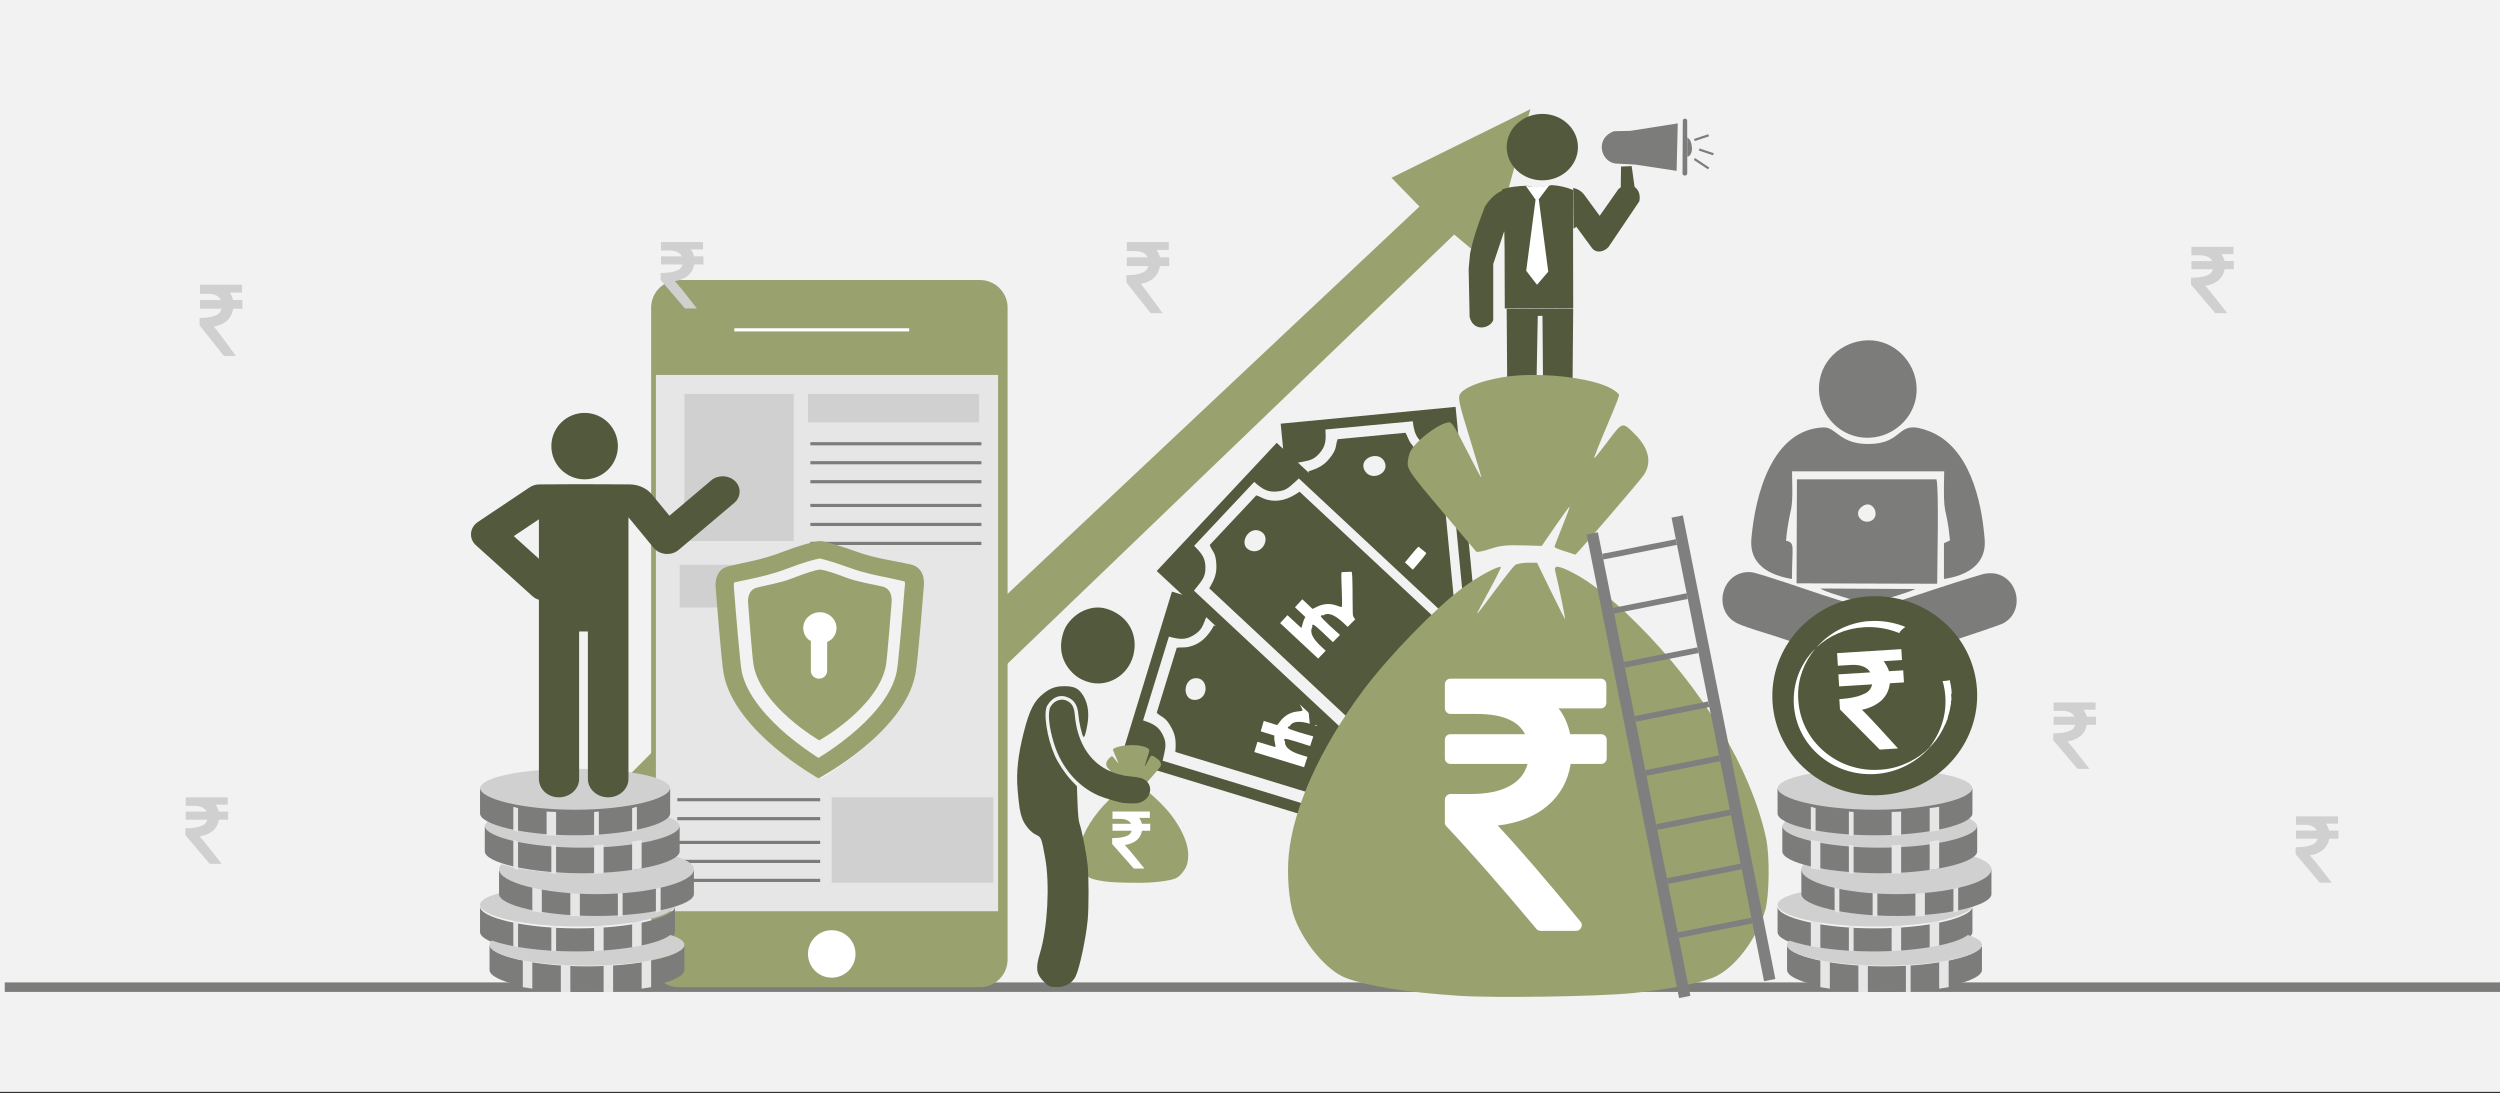 <svg width="526" height="230" xmlns="http://www.w3.org/2000/svg" xmlns:xlink="http://www.w3.org/1999/xlink" overflow="hidden"><rect width="100%" height="100%" fill="#333333" stroke="none"/><defs><clipPath id="clip0"><rect x="0" y="0" width="526" height="230"/></clipPath><clipPath id="clip1"><rect x="214" y="127" width="28" height="81"/></clipPath><clipPath id="clip2"><rect x="214" y="127" width="28" height="81"/></clipPath><clipPath id="clip3"><rect x="214" y="127" width="28" height="81"/></clipPath></defs><g clip-path="url(#clip0)"><rect x="0" y="0" width="526" height="229.667" fill="#FFFFFF"/><rect x="0" y="0" width="526" height="229.667" fill="#F2F2F2"/><path d="M1 207.699 527 207.699" stroke="#7C7C7B" stroke-width="2" stroke-miterlimit="8" fill="none" fill-rule="evenodd"/><path d="M119 176.513 151.437 143.986 173.359 161.274 298.652 43.463 292.771 37.404 322 22.967 313.089 55.316 305.96 49.345 175.17 175.008 152.507 157.175 131.298 178.741Z" fill="#99A26F" fill-rule="evenodd"/><path d="M296.094 177.241 238.399 159.659 248.358 127.075 306.052 144.657Z" fill="#F2F2F2" fill-rule="evenodd"/><path d="M307.7 143.109 246.577 124.475 235.766 159.775 296.881 178.411 307.7 143.109ZM297.527 168.944 302.962 151.317C300.768 150.584 299.575 149.927 298.82 148.271 297.877 146.201 298.287 145.526 298.84 142.831L254.063 129.166C253.012 131.693 253.011 132.532 251.032 133.705 249.429 134.654 248.176 134.557 245.939 133.94L240.504 151.567C242.805 152.337 243.779 152.899 244.645 154.617 245.619 156.552 245.147 157.513 244.621 160.06L289.4 173.718C290.433 171.213 290.508 170.324 292.432 169.183 294.049 168.226 295.303 168.335 297.527 168.944Z" fill="#52593C" fill-rule="evenodd"/><path d="M296.061 166.023 300.267 152.346C299.269 151.399 298.201 151.369 297.061 149.026 296.329 147.511 296.163 146.281 296.355 144.106L255.417 131.599C254.054 134.079 252.465 135.586 250.015 136.119 249.185 136.298 248.198 136.159 247.583 136.291L243.374 149.967C244.401 150.987 245.221 150.683 246.566 153.294 247.333 154.78 247.478 156.007 247.29 158.204L288.214 170.707C289.7 168.163 291.114 166.736 293.632 166.199 294.474 166.015 295.409 166.155 296.061 166.023ZM291.916 159.61C294.699 159.687 295.089 155.25 292.323 155.042 289.616 154.835 289.011 159.529 291.916 159.61ZM251.516 147.263C254.402 147.076 254.331 142.527 251.53 142.687 248.815 142.845 248.7 147.446 251.516 147.263Z" fill="#52593C" fill-rule="evenodd"/><path d="M270.361 155.95C270.203 155.664 270.129 156.193 270.238 155.461 271.026 155.379 274.566 156.672 275.655 156.961L276.317 154.933C275.408 154.683 271.381 153.603 270.918 153.149 271.279 152.521 271.019 152.945 271.328 152.825 272.292 150.937 275.94 152.402 277.034 152.711L277.762 150.569C276.853 150.256 276.879 149.883 276.187 148.593 275.478 147.274 273.241 142.486 272.677 141.922L270.799 142.936C271.194 144.088 273.771 148.432 274.082 149.495 273.324 149.867 271.744 149.33 269.795 151.239 269.423 151.602 269.053 152.211 268.717 152.557L265.898 151.682 265.254 153.874 268.128 154.762C268.004 155.883 268.388 156.559 268.364 157.202L264.566 156.065 263.911 158.234 274.378 161.427 275.084 159.242C273.868 158.856 270.172 158.087 270.361 155.95Z" fill="#FFFFFF" fill-rule="evenodd"/><path d="M276.392 151.481 270.572 91.528 304.53 88.24 310.351 148.193Z" fill="#F2F2F2" fill-rule="evenodd"/><path d="M312.413 149.121 306.254 85.602 269.456 89.143 275.611 152.655 312.413 149.121ZM284.617 149.627 303.006 147.893C302.844 145.588 302.995 144.236 304.238 142.905 305.792 141.242 306.573 141.363 309.278 140.841L304.779 94.303C302.039 94.302 301.262 94.623 299.42 93.246 297.928 92.13 297.538 90.937 297.252 88.637L278.864 90.371C279.033 92.789 278.886 93.903 277.628 95.359 276.21 96.998 275.14 96.931 272.583 97.42L277.089 143.957C279.802 143.951 280.653 143.68 282.445 145.019 283.95 146.143 284.329 147.341 284.617 149.627Z" fill="#52593C" fill-rule="evenodd"/><path d="M286.759 147.156 301.022 145.8C301.516 144.517 301.135 143.52 302.866 141.572 303.988 140.317 305.062 139.692 307.147 139.037L303.047 96.485C300.231 96.177 298.228 95.287 296.797 93.231 296.313 92.535 296.064 91.571 295.707 91.053L281.443 92.406C280.893 93.744 281.487 94.384 279.587 96.625 278.506 97.901 277.426 98.505 275.322 99.172L279.421 141.711C282.343 142.108 284.204 142.865 285.665 144.982 286.157 145.689 286.386 146.605 286.759 147.156ZM291.104 140.877C292.099 143.475 296.352 142.135 295.487 139.504 294.642 136.927 290.068 138.167 291.104 140.877ZM287.062 98.882C288.339 101.473 292.521 99.667 291.3 97.144 290.115 94.699 285.814 96.355 287.062 98.882Z" fill="#52593C" fill-rule="evenodd"/><path d="M286.239 119.592C286.443 119.337 285.925 119.472 286.645 119.292 287.022 119.987 287.18 123.747 287.331 124.863L289.46 124.697C289.343 123.763 288.801 119.635 289.044 119.033 289.763 119.126 289.271 119.048 289.5 119.287 291.616 119.454 291.657 123.38 291.79 124.508L294.051 124.359C293.992 123.401 294.347 123.282 295.276 122.151 296.224 120.992 299.798 117.095 300.104 116.358L298.446 115.014C297.532 115.82 294.5 119.859 293.636 120.554 293.001 119.997 292.893 118.333 290.38 117.267 289.903 117.063 289.197 116.954 288.749 116.777L288.479 113.841 286.204 114.087 286.483 117.077C285.399 117.392 284.92 118.005 284.316 118.229L283.914 114.29 281.657 114.516 282.709 125.395 285.001 125.21C284.893 123.939 284.19 120.236 286.239 119.592Z" fill="#FFFFFF" fill-rule="evenodd"/><path d="M289.886 162.295 245.793 121.191 269.075 96.288 313.168 137.393Z" fill="#F2F2F2" fill-rule="evenodd"/><path d="M315.329 136.725 268.62 93.171 243.377 120.14 290.078 163.692 315.329 136.725ZM294.824 155.471 307.462 142.02C305.814 140.399 305.03 139.286 305.081 137.467 305.145 135.193 305.81 134.767 307.492 132.588L273.28 100.669C271.224 102.479 270.855 103.232 268.561 103.417 266.703 103.567 265.62 102.93 263.882 101.394L251.244 114.844C252.973 116.545 253.601 117.478 253.623 119.401 253.646 121.566 252.799 122.223 251.206 124.28L285.423 156.193C287.453 154.396 287.911 153.631 290.142 153.45 292.016 153.3 293.094 153.947 294.824 155.471Z" fill="#52593C" fill-rule="evenodd"/><path d="M294.793 152.203 304.588 141.762C304.108 140.474 303.162 139.978 303.169 137.374 303.178 135.691 303.57 134.513 304.699 132.644L273.427 103.449C271.111 105.079 269.021 105.735 266.585 105.14 265.761 104.937 264.935 104.379 264.325 104.227L254.526 114.666C255 116.033 255.87 116.12 255.93 119.055 255.965 120.726 255.556 121.893 254.421 123.783L285.683 152.969C288.137 151.335 290.034 150.674 292.533 151.296 293.37 151.5 294.148 152.036 294.793 152.203ZM293.89 144.624C296.357 145.914 298.659 142.1 296.266 140.699 293.925 139.325 291.317 143.277 293.89 144.624ZM263.03 115.808C265.705 116.907 267.643 112.79 265.056 111.705 262.548 110.655 260.42 114.738 263.03 115.808Z" fill="#52593C" fill-rule="evenodd"/><path d="M276.137 131.88C276.121 131.554 275.822 131.997 276.242 131.387 276.986 131.659 279.597 134.373 280.448 135.11L281.935 133.579C281.228 132.956 278.086 130.219 277.87 129.608 278.47 129.202 278.05 129.469 278.38 129.497 280.077 128.224 282.71 131.14 283.557 131.898L285.153 130.293C284.474 129.613 284.661 129.289 284.608 127.827 284.551 126.331 284.648 121.049 284.39 120.294L282.256 120.381C282.105 121.59 282.508 126.622 282.32 127.714 281.476 127.716 280.292 126.54 277.701 127.4 277.208 127.563 276.607 127.948 276.153 128.111L274.005 126.088 272.463 127.775 274.654 129.833C274.049 130.785 274.097 131.561 273.792 132.129L270.881 129.441 269.338 131.102 277.336 138.563 278.932 136.91C278.009 136.029 275.027 133.716 276.137 131.88Z" fill="#FFFFFF" fill-rule="evenodd"/><path d="M137 64.737C137 61.521 139.61 58.915 142.83 58.915L206.17 58.915C209.39 58.915 212 61.521 212 64.737L212 201.877C212 205.092 209.39 207.699 206.17 207.699L142.83 207.699C139.61 207.699 137 205.092 137 201.877Z" fill="#99A26F" fill-rule="evenodd"/><path d="M138 78.886 210 78.886 210 191.722 138 191.722Z" fill="#E7E6E6" fill-rule="evenodd"/><path d="M144 82.88 167 82.88 167 113.835 144 113.835Z" fill="#D0D0D0" fill-rule="evenodd"/><path d="M170 82.88 206 82.88 206 88.871 170 88.871Z" fill="#D0D0D0" fill-rule="evenodd"/><path d="M143 118.828 177 118.828 177 127.815 143 127.815Z" fill="#D0D0D0" fill-rule="evenodd"/><path d="M175 167.757 209 167.757 209 185.731 175 185.731Z" fill="#D0D0D0" fill-rule="evenodd"/><path d="M180 200.709C180 203.467 177.761 205.702 175 205.702 172.239 205.702 170 203.467 170 200.709 170 197.952 172.239 195.716 175 195.716 177.761 195.716 180 197.952 180 200.709Z" fill="#FFFFFF" fill-rule="evenodd"/><path d="M170.5 93.365 206.487 93.365" stroke="#7C7C7B" stroke-width="0.667" stroke-miterlimit="8" fill="none" fill-rule="evenodd"/><path d="M170.5 97.359 206.487 97.359" stroke="#7C7C7B" stroke-width="0.667" stroke-miterlimit="8" fill="none" fill-rule="evenodd"/><path d="M170.5 101.353 206.487 101.353" stroke="#7C7C7B" stroke-width="0.667" stroke-miterlimit="8" fill="none" fill-rule="evenodd"/><path d="M170.5 106.346 206.487 106.346" stroke="#7C7C7B" stroke-width="0.667" stroke-miterlimit="8" fill="none" fill-rule="evenodd"/><path d="M170.5 110.34 206.487 110.34" stroke="#7C7C7B" stroke-width="0.667" stroke-miterlimit="8" fill="none" fill-rule="evenodd"/><path d="M170.5 114.334 206.487 114.334" stroke="#7C7C7B" stroke-width="0.667" stroke-miterlimit="8" fill="none" fill-rule="evenodd"/><path d="M142.5 168.256 172.567 168.256" stroke="#7C7C7B" stroke-width="0.667" stroke-miterlimit="8" fill="none" fill-rule="evenodd"/><path d="M142.5 172.25 172.567 172.251" stroke="#7C7C7B" stroke-width="0.667" stroke-miterlimit="8" fill="none" fill-rule="evenodd"/><path d="M142.5 177.243 172.567 177.243" stroke="#7C7C7B" stroke-width="0.667" stroke-miterlimit="8" fill="none" fill-rule="evenodd"/><path d="M142.5 181.237 172.567 181.238" stroke="#7C7C7B" stroke-width="0.667" stroke-miterlimit="8" fill="none" fill-rule="evenodd"/><path d="M142.5 185.232 172.567 185.232" stroke="#7C7C7B" stroke-width="0.667" stroke-miterlimit="8" fill="none" fill-rule="evenodd"/><path d="M123.5 203.321C112.178 203.321 103 201.046 103 198.712L103 204.086C103.006 206.418 112.182 208.698 123.5 208.698 134.818 208.698 143.994 206.418 144 204.086L144 198.712C144 201.046 134.822 203.321 123.5 203.321" fill="#7C7C7B" fill-rule="evenodd"/><path d="M121.5 195.332C110.178 195.332 101 193.057 101 190.724L101 196.097C101.006 198.429 110.182 200.709 121.5 200.709 132.818 200.709 141.994 198.429 142 196.097L142 190.724C142 193.057 132.822 195.332 121.5 195.332" fill="#7C7C7B" fill-rule="evenodd"/><path d="M108 193.719 108 199.708C108.32 199.822 108.654 199.93 109 200.032L109 194.043C108.654 193.941 108.32 193.833 108 193.719" fill="#E7E6E6" fill-rule="evenodd"/><path d="M133 194.043 133 200.032C133.693 199.93 134.36 199.822 135 199.708L135 193.719C134.36 193.833 133.693 193.941 133 194.043" fill="#E7E6E6" fill-rule="evenodd"/><path d="M116 194.718 116 200.708C116.329 200.748 116.661 200.783 117 200.811L117 194.82C116.661 194.791 116.329 194.757 116 194.718" fill="#E7E6E6" fill-rule="evenodd"/><path d="M125 194.82 125 200.811C125.677 200.783 126.343 200.748 127 200.708L127 194.718C126.343 194.757 125.677 194.791 125 194.82" fill="#E7E6E6" fill-rule="evenodd"/><path d="M110 201.708 110 207.696C110.64 207.81 111.307 207.918 112 208.02L112 202.031C111.307 201.929 110.64 201.821 110 201.708" fill="#E7E6E6" fill-rule="evenodd"/><path d="M135 202.031 135 208.021C135.693 207.918 136.36 207.81 137 207.696L137 201.708C136.36 201.821 135.693 201.929 135 202.031" fill="#E7E6E6" fill-rule="evenodd"/><path d="M118 202.706 118 208.697C118.657 208.736 119.323 208.771 120 208.799L120 202.808C119.323 202.78 118.657 202.746 118 202.706" fill="#E7E6E6" fill-rule="evenodd"/><path d="M127 202.808 127 208.799C127.677 208.771 128.343 208.736 129 208.697L129 202.706C128.343 202.746 127.677 202.78 127 202.808" fill="#E7E6E6" fill-rule="evenodd"/><path d="M141.013 196.715C138.774 198.586 130.725 200.181 121.135 200.181 113.636 200.181 107.082 199.205 103.508 197.885 103.179 198.169 103 198.468 103 198.78 103 201.056 112.178 203.177 123.5 203.177 134.822 203.177 144 201.056 144 198.78 144 197.996 142.908 197.295 141.013 196.715" fill="#D0D0D0" fill-rule="evenodd"/><path d="M126.231 191.831C115.813 191.831 107.216 189.878 105.909 187.728 102.85 188.411 101 189.32 101 190.379 101 192.737 110.178 194.938 121.5 194.938 132.822 194.938 142 192.737 142 190.379 142 190.275 141.977 190.173 141.941 190.072 138.181 191.114 132.54 191.831 126.231 191.831" fill="#D0D0D0" fill-rule="evenodd"/><path d="M125.5 187.344C114.178 187.344 105 185.069 105 182.735L105 188.109C105.006 190.441 114.182 192.721 125.5 192.721 136.818 192.721 145.994 190.441 146 188.109L146 182.735C146 185.069 136.822 187.344 125.5 187.344" fill="#7C7C7B" fill-rule="evenodd"/><path d="M112 185.731 112 191.72C112.64 191.833 113.307 191.941 114 192.043L114 186.054C113.307 185.953 112.64 185.845 112 185.731" fill="#E7E6E6" fill-rule="evenodd"/><path d="M138 186.054 138 192.044C138.347 191.941 138.68 191.833 139 191.72L139 185.731C138.68 185.845 138.347 185.953 138 186.054" fill="#E7E6E6" fill-rule="evenodd"/><path d="M120 186.729 120 192.72C120.657 192.759 121.323 192.794 122 192.823L122 186.831C121.323 186.803 120.657 186.769 120 186.729" fill="#E7E6E6" fill-rule="evenodd"/><path d="M130 186.831 130 192.823C130.339 192.794 130.672 192.759 131 192.72L131 186.729C130.672 186.769 130.339 186.803 130 186.831" fill="#E7E6E6" fill-rule="evenodd"/><path d="M140.475 179.74C138.022 181.888 130.132 183.69 120.769 183.69 114.723 183.69 109.29 182.938 105.538 181.826 105.19 182.172 105 182.536 105 182.918 105 185.615 114.178 188.128 125.5 188.128 136.822 188.128 146 185.615 146 182.918 146 181.629 143.9 180.533 140.475 179.74" fill="#D0D0D0" fill-rule="evenodd"/><path d="M143 173.945C143 176.426 133.822 178.741 122.5 178.741 111.178 178.741 102 176.426 102 173.945 102 171.463 111.178 169.754 122.5 169.754 133.822 169.754 143 171.463 143 173.945" fill="#D0D0D0" fill-rule="evenodd"/><path d="M122.5 178.357C111.178 178.357 102 176.082 102 173.748L102 179.122C102.006 181.454 111.182 183.734 122.5 183.734 133.818 183.734 142.994 181.454 143 179.122L143 173.748C143 176.082 133.822 178.357 122.5 178.357" fill="#7C7C7B" fill-rule="evenodd"/><path d="M108 176.744 108 182.733C108.32 182.846 108.654 182.954 109 183.056L109 177.067C108.654 176.966 108.32 176.858 108 176.744" fill="#E7E6E6" fill-rule="evenodd"/><path d="M133 177.067 133 183.057C133.693 182.954 134.36 182.846 135 182.733L135 176.744C134.36 176.858 133.693 176.966 133 177.067" fill="#E7E6E6" fill-rule="evenodd"/><path d="M116 177.742 116 183.733C116.329 183.772 116.661 183.807 117 183.836L117 177.844C116.661 177.816 116.329 177.782 116 177.742" fill="#E7E6E6" fill-rule="evenodd"/><path d="M125 177.844 125 183.836C125.677 183.807 126.343 183.772 127 183.733L127 177.742C126.343 177.782 125.677 177.816 125 177.844" fill="#E7E6E6" fill-rule="evenodd"/><path d="M141 165.957C141 168.438 132.046 170.753 121 170.753 109.955 170.753 101 168.438 101 165.957 101 163.475 109.955 161.766 121 161.766 132.046 161.766 141 163.475 141 165.957" fill="#D0D0D0" fill-rule="evenodd"/><path d="M121 170.368C109.955 170.368 101 168.093 101 165.76L101 171.134C101.006 173.466 109.958 175.745 121 175.745 132.042 175.745 140.994 173.466 141 171.134L141 165.76C141 168.093 132.046 170.368 121 170.368" fill="#7C7C7B" fill-rule="evenodd"/><path d="M108 169.754 108 174.745C108.32 174.839 108.654 174.929 109 175.014L109 170.024C108.654 169.939 108.32 169.849 108 169.754" fill="#E7E6E6" fill-rule="evenodd"/><path d="M133 170.024 133 175.015C133.347 174.929 133.68 174.839 134 174.745L134 169.754C133.68 169.849 133.347 169.939 133 170.024" fill="#E7E6E6" fill-rule="evenodd"/><path d="M115 170.753 115 175.745C115.657 175.777 116.323 175.807 117 175.83L117 170.837C116.323 170.814 115.657 170.785 115 170.753" fill="#E7E6E6" fill-rule="evenodd"/><path d="M125 170.837 125 175.83C125.339 175.807 125.672 175.777 126 175.745L126 170.753C125.672 170.785 125.339 170.814 125 170.837" fill="#E7E6E6" fill-rule="evenodd"/><path d="M378 122.731 407.58 122.822C407.58 119.405 408 102.797 407.427 100.854L378.073 100.854 378 122.731ZM391.858 106.514C389.594 108.092 391.951 110.648 393.869 109.474 395.634 108.392 394.036 104.994 391.858 106.514Z" fill="#7C7C7B" fill-rule="evenodd"/><path d="M377.028 121.823C377.048 114.759 377.732 114.228 375.772 113.758 375.989 111.264 376.371 109.348 376.857 107.043 377.265 105.093 377.048 101.37 377.048 99.172L409.064 99.172C408.775 109.846 409.478 105.483 410.28 113.697L409.011 114.289 409.005 121.817C413.7 121.138 418 118.826 417.579 113.509 416.908 105.08 414.318 94.036 405.941 90.743 398.642 87.873 401.094 93.465 392.934 93.411 386.931 93.371 386.339 89.829 383.669 89.93 372.846 90.34 369.302 104.078 368.487 113.348 368 118.812 372.281 121.01 377.028 121.823Z" fill="#7C7C7B" fill-rule="evenodd"/><path d="M416.815 120.904C409.82 122.973 402.952 125.374 395.985 127.63 393.186 128.532 388.618 129.268 388.293 133.818 388 137.858 391.743 140.796 395.832 139.629 398.259 138.939 420.338 131.802 421.542 131.119 427 128.041 423.835 118.828 416.815 120.904Z" fill="#7C7C7B" fill-rule="evenodd"/><path d="M391.842 71.685C386.467 72.401 382 77.01 382.796 83.201 383.467 88.381 388.336 92.865 394.388 92.005 399.539 91.27 404 86.503 403.164 80.483 402.461 75.408 397.737 70.897 391.842 71.685Z" fill="#7C7C7B" fill-rule="evenodd"/><path d="M388.696 138.799C388.046 137.467 386.222 136.002 387.075 132.464 387.784 129.508 389.202 129.25 391 127.778 390.055 127.182 385.06 125.698 383.59 125.214 381.273 124.452 369.905 120.516 368.493 120.39 362.12 119.826 360 128.779 365.789 131.271 367.968 132.205 371.119 133.073 373.436 133.829 375.95 134.644 378.398 135.479 380.938 136.307 383.347 137.096 386.3 138.255 388.696 138.799Z" fill="#7C7C7B" fill-rule="evenodd"/><path d="M403 123.929 383 123.821C384.125 124.539 386.249 125.061 387.603 125.542 391.199 126.816 394.67 126.742 398.247 125.589 399.659 125.129 401.712 124.539 403 123.929Z" fill="#7C7C7B" fill-rule="evenodd"/><path d="M56.841 12.34C56.764 11.4 56.238 10.534 55.406 9.972L44.54 2.694C43.942 2.289 43.215 2.072 42.474 2.063 33.765 1.972 23.554 2.063 23.554 2.063 21.703 2.063 19.934 2.834 18.824 4.179L15.137 8.653 6.356 1.219C4.921 0 2.673 0.074 1.334 1.384 0 2.69 0.081 4.736 1.516 5.954L13.186 15.835C14.73 17.141 17.179 16.949 18.451 15.408L23.75 8.98 23.75 64.023C23.75 66.165 25.663 67.902 28.016 67.902 30.369 67.902 32.278 66.165 32.278 64.023L32.278 33.006 34.119 33.006 34.119 64.023C34.119 66.165 36.027 67.902 38.385 67.902 40.738 67.902 42.57 66.165 42.57 64.023L42.57 26.342C43.067 26.19 43.541 25.938 43.938 25.576L55.798 14.873C56.535 14.207 56.917 13.284 56.841 12.34ZM42.57 17.707 42.57 9.406 47.85 12.941 42.57 17.707Z" fill="#52593C" fill-rule="evenodd" transform="matrix(-1.001 0 0 1 156 99.855)"/><path d="M0 6.99C-1.77981e-15 3.129 3.129 0 6.99 0 10.85-1.77981e-15 13.98 3.129 13.98 6.99 13.98 10.85 10.85 13.98 6.99 13.98 3.129 13.98-2.66971e-15 10.85 0 6.99Z" fill="#52593C" fill-rule="evenodd" transform="matrix(-1.001 0 0 1 130 86.874)"/><path d="M154.5 69.4 191.296 69.4" stroke="#FFFFFF" stroke-width="0.667" stroke-miterlimit="8" fill="none" fill-rule="evenodd"/><path d="M396.5 203.321C385.178 203.321 376 201.046 376 198.712L376 204.086C376.006 206.418 385.182 208.698 396.5 208.698 407.818 208.698 416.994 206.418 417 204.086L417 198.712C417 201.046 407.822 203.321 396.5 203.321" fill="#7C7C7B" fill-rule="evenodd"/><path d="M394.5 195.332C383.178 195.332 374 193.057 374 190.724L374 196.097C374.006 198.429 383.182 200.709 394.5 200.709 405.818 200.709 414.994 198.429 415 196.097L415 190.724C415 193.057 405.822 195.332 394.5 195.332" fill="#7C7C7B" fill-rule="evenodd"/><path d="M381 193.719 381 199.708C381.64 199.822 382.307 199.93 383 200.032L383 194.043C382.307 193.941 381.64 193.833 381 193.719" fill="#E7E6E6" fill-rule="evenodd"/><path d="M406 194.043 406 200.032C406.693 199.93 407.36 199.822 408 199.708L408 193.719C407.36 193.833 406.693 193.941 406 194.043" fill="#E7E6E6" fill-rule="evenodd"/><path d="M389 194.718 389 200.708C389.329 200.748 389.661 200.783 390 200.811L390 194.82C389.661 194.791 389.329 194.757 389 194.718" fill="#E7E6E6" fill-rule="evenodd"/><path d="M398 194.82 398 200.811C398.677 200.783 399.343 200.748 400 200.708L400 194.718C399.343 194.757 398.677 194.791 398 194.82" fill="#E7E6E6" fill-rule="evenodd"/><path d="M383 201.708 383 207.696C383.64 207.81 384.307 207.918 385 208.02L385 202.031C384.307 201.929 383.64 201.821 383 201.708" fill="#E7E6E6" fill-rule="evenodd"/><path d="M408 202.031 408 208.021C408.693 207.918 409.36 207.81 410 207.696L410 201.708C409.36 201.821 408.693 201.929 408 202.031" fill="#E7E6E6" fill-rule="evenodd"/><path d="M391 202.706 391 208.697C391.657 208.736 392.323 208.771 393 208.799L393 202.808C392.323 202.78 391.657 202.746 391 202.706" fill="#E7E6E6" fill-rule="evenodd"/><path d="M401 202.808 401 208.799C401.339 208.771 401.672 208.736 402 208.697L402 202.706C401.672 202.746 401.339 202.78 401 202.808" fill="#E7E6E6" fill-rule="evenodd"/><path d="M414.013 196.715C411.774 198.586 403.725 200.181 394.135 200.181 386.636 200.181 380.082 199.205 376.508 197.885 376.179 198.169 376 198.468 376 198.78 376 201.056 385.178 203.177 396.5 203.177 407.822 203.177 417 201.056 417 198.78 417 197.996 415.908 197.295 414.013 196.715" fill="#D0D0D0" fill-rule="evenodd"/><path d="M399.231 191.831C388.813 191.831 380.216 189.878 378.909 187.728 375.85 188.411 374 189.32 374 190.379 374 192.737 383.178 194.938 394.5 194.938 405.822 194.938 415 192.737 415 190.379 415 190.275 414.977 190.173 414.941 190.072 411.181 191.114 405.54 191.831 399.231 191.831" fill="#D0D0D0" fill-rule="evenodd"/><path d="M399 187.344C387.955 187.344 379 185.069 379 182.735L379 188.109C379.006 190.441 387.958 192.721 399 192.721 410.042 192.721 418.994 190.441 419 188.109L419 182.735C419 185.069 410.046 187.344 399 187.344" fill="#7C7C7B" fill-rule="evenodd"/><path d="M386 185.731 386 191.72C386.32 191.833 386.654 191.941 387 192.043L387 186.054C386.654 185.953 386.32 185.845 386 185.731" fill="#E7E6E6" fill-rule="evenodd"/><path d="M411 186.054 411 192.044C411.347 191.941 411.68 191.833 412 191.72L412 185.731C411.68 185.845 411.347 185.953 411 186.054" fill="#E7E6E6" fill-rule="evenodd"/><path d="M394 186.729 394 192.72C394.329 192.759 394.661 192.794 395 192.823L395 186.831C394.661 186.803 394.329 186.769 394 186.729" fill="#E7E6E6" fill-rule="evenodd"/><path d="M403 186.831 403 192.823C403.677 192.794 404.343 192.759 405 192.72L405 186.729C404.343 186.769 403.677 186.803 403 186.831" fill="#E7E6E6" fill-rule="evenodd"/><path d="M413.61 179.74C411.217 181.888 403.519 183.69 394.385 183.69 388.486 183.69 383.185 182.938 379.525 181.826 379.185 182.172 379 182.536 379 182.918 379 185.615 387.955 188.128 399 188.128 410.046 188.128 419 185.615 419 182.918 419 181.629 416.952 180.533 413.61 179.74" fill="#D0D0D0" fill-rule="evenodd"/><path d="M416 173.945C416 176.426 406.822 178.741 395.5 178.741 384.178 178.741 375 176.426 375 173.945 375 171.463 384.178 169.754 395.5 169.754 406.822 169.754 416 171.463 416 173.945" fill="#D0D0D0" fill-rule="evenodd"/><path d="M395.5 178.357C384.178 178.357 375 176.082 375 173.748L375 179.122C375.006 181.454 384.182 183.734 395.5 183.734 406.818 183.734 415.994 181.454 416 179.122L416 173.748C416 176.082 406.822 178.357 395.5 178.357" fill="#7C7C7B" fill-rule="evenodd"/><path d="M381 176.744 381 182.733C381.64 182.846 382.307 182.954 383 183.056L383 177.067C382.307 176.966 381.64 176.858 381 176.744" fill="#E7E6E6" fill-rule="evenodd"/><path d="M406 177.067 406 183.057C406.693 182.954 407.36 182.846 408 182.733L408 176.744C407.36 176.858 406.693 176.966 406 177.067" fill="#E7E6E6" fill-rule="evenodd"/><path d="M389 177.742 389 183.733C389.329 183.772 389.661 183.807 390 183.836L390 177.844C389.661 177.816 389.329 177.782 389 177.742" fill="#E7E6E6" fill-rule="evenodd"/><path d="M398 177.844 398 183.836C398.677 183.807 399.343 183.772 400 183.733L400 177.742C399.343 177.782 398.677 177.816 398 177.844" fill="#E7E6E6" fill-rule="evenodd"/><path d="M415 165.957C415 168.438 405.822 170.753 394.5 170.753 383.178 170.753 374 168.438 374 165.957 374 163.475 383.178 161.766 394.5 161.766 405.822 161.766 415 163.475 415 165.957" fill="#D0D0D0" fill-rule="evenodd"/><path d="M394.5 170.368C383.178 170.368 374 168.093 374 165.76L374 171.134C374.006 173.466 383.182 175.745 394.5 175.745 405.818 175.745 414.994 173.466 415 171.134L415 165.76C415 168.093 405.822 170.368 394.5 170.368" fill="#7C7C7B" fill-rule="evenodd"/><path d="M381 169.754 381 174.745C381.32 174.839 381.654 174.929 382 175.014L382 170.024C381.654 169.939 381.32 169.849 381 169.754" fill="#E7E6E6" fill-rule="evenodd"/><path d="M406 170.024 406 175.015C406.693 174.929 407.36 174.839 408 174.745L408 169.754C407.36 169.849 406.693 169.939 406 170.024" fill="#E7E6E6" fill-rule="evenodd"/><path d="M389 170.753 389 175.745C389.329 175.777 389.661 175.807 390 175.83L390 170.837C389.661 170.814 389.329 170.785 389 170.753" fill="#E7E6E6" fill-rule="evenodd"/><path d="M398 170.837 398 175.83C398.677 175.807 399.343 175.777 400 175.745L400 170.753C399.343 170.785 398.677 170.814 398 170.837" fill="#E7E6E6" fill-rule="evenodd"/><path d="M0 20.943C-5.47725e-15 9.376 9.631 0 21.511 0 33.391-5.33255e-15 43.022 9.376 43.022 20.943 43.022 32.509 33.391 41.885 21.511 41.885 9.631 41.885-8.21587e-15 32.509 0 20.943Z" fill="#52593C" fill-rule="evenodd" transform="matrix(-1 0.062 0.062 0.998 414.661 124.152)"/><path d="M0.249 13.425C0.124 14.15 0 14.876 0 15.722 0 15.722 0 15.722 0 15.722 0 15.722 0 15.722 0 15.722 0 15.722 0 15.722 0 15.722 0 15.722 0 15.722 0 15.722 0 15.722 0 15.722 0 15.722 0 15.722 0 15.722 0 15.722 0 15.722 0 15.843 0 15.843 0 15.843 0 15.843 0 15.843 0 15.843 0 15.843 0 15.843 0 15.843 0 15.843 0 15.843 0 15.843 0 15.843 0 15.843 0 15.843 0 15.843 0 15.843 0 15.843 0 15.843 0 15.843 0 15.843 0 15.843 0 15.843 0 15.843 0 15.964 0 15.964 0 15.964 0 15.964 0 15.964 0 15.964 0 15.964 0 15.964 0 15.964 0 15.964 0 15.964 0 15.964 0 15.964 0 15.964 0 15.964 0 15.964 0 15.964 0 15.964 0 15.964 0 15.964 0 15.964 0 15.964 0 16.085 0 16.085 0 16.085 0 16.085 0 16.085 0 16.085 0 16.085 0 16.085 0 16.085 0 16.085 0 16.085 0 16.085 0 16.085 0 16.085 0 16.085 0 16.085 0 16.085 0 16.085 0 16.085 0 16.085 0 16.206 0 16.206 0 16.206 0 16.206 0 16.206 0 16.206 0 16.206 0 16.206 0 16.206 0 16.206 0 16.206 0 16.206 0 16.206 0 16.206 0 16.206 0 16.206 0 16.206 0 16.206 0 16.206 0 16.206 0 16.206 0 16.206 0 16.206 0 16.206 0 16.206 0 16.327 0 16.327 0 16.327 0 16.327 0 16.327 0 16.327 0 16.327 0 16.327 0 16.327 0 16.327 0 16.327 0 16.327 0 16.327 0 16.327 0.124 16.327 0.124 16.327 0.124 16.327 0.124 16.327 0.124 16.327 0.124 16.327 0.124 16.327 0.124 16.327 0.124 16.327 0.124 16.327 0.124 16.448 0.124 16.448 0.124 16.448 0.124 16.448 0.124 16.448 0.124 16.448 0.124 16.448 0.124 16.448 0.124 16.448 0.124 16.448 0.124 16.448 0.124 16.448 0.124 16.448 0.124 16.448 0.124 16.448 0.124 16.448 0.124 16.448 0.124 16.448 0.124 16.448 0.124 16.448 0.124 16.448 0.124 16.448 0.124 16.448 0.124 16.448 0.124 16.448 0.124 16.448 0.124 16.448 0.124 16.569 0.124 16.569 0.124 16.569 0.124 16.569 0.124 16.569 0.124 16.569 0.124 16.569 0.124 16.569 0.124 16.569 0.124 16.569 0.124 16.569 0.124 16.569 0.124 16.569 0.124 16.569 0.124 16.569 0.124 16.569 0.124 16.569 0.124 16.569 0.124 16.569 0.124 16.569 0.124 16.569 0.124 16.569 0.124 16.569 0.124 16.569 0.124 16.569 0.124 16.69 0.124 16.69 0.124 16.69 0.124 16.69 0.124 16.69 0.124 16.69 0.124 16.69 0.124 16.69 0.124 16.69 0.124 16.69 0.124 16.69 0.124 16.69 0.124 16.69 0.124 16.69 0.124 16.69 0.124 16.69 0.124 16.69 0.124 16.69 0.124 16.69 0.124 16.69 0.124 16.69 0.124 16.69 0.124 16.69 0.124 16.69 0.124 16.69 0.124 16.69 0.124 16.69 0.124 16.811 0.124 16.811 0.124 16.811 0.124 16.811 0.124 16.811 0.124 16.811 0.124 16.811 0.124 16.811 0.124 16.811 0.124 16.811 0.124 16.811 0.124 16.811 0.124 16.811 0.124 16.811 0.124 16.811 0.124 16.811 0.124 16.811 0.124 16.811 0.124 16.811 0.124 16.811 0.124 16.811 0.124 16.811 0.124 16.811 0.124 16.811 0.124 16.811 0.124 16.932 0.124 16.932 0.124 16.932 0.124 16.932 0.124 16.932 0.124 16.932 0.124 16.932 0.124 16.932 0.124 16.932 0.124 16.932 0.124 16.932 0.124 16.932 0.124 16.932 0.124 16.932 0.124 16.932 0.124 16.932 0.124 16.932 0.124 16.932 0.124 16.932 0.124 16.932 0.124 16.932 0.124 16.932 0.124 16.932 0.124 16.932 0.124 16.932 0.124 16.932 0.124 16.932 0.124 16.932 0.124 17.053 0.124 17.053 0.124 17.053 0.124 17.053 0.124 17.053 0.124 17.053 0.124 17.053 0.124 17.053 0.124 17.053 0.124 17.053 0.124 17.053 0.124 17.053 0.124 17.053 0.124 17.053 0.124 17.053 0.124 17.053 0.124 17.053 0.124 17.053 0.124 17.053 0.124 17.053 0.124 17.053 0.124 17.053 0.124 17.053 0.124 17.053 0.124 17.174 0.124 17.174 0.124 17.174 0.124 17.174 0.124 17.174 0.124 17.174 0.124 17.174 0.124 17.174 0.124 17.174 0.124 17.174 0.124 17.174 0.124 17.174 0.124 17.174 0.124 17.174 0.124 17.174 0.124 17.174 0.124 17.174 0.124 17.174 0.124 17.174 0.124 17.174 0.124 17.174 0.124 17.174 0.124 17.174 0.124 17.174 0.124 17.174 0.124 17.174 0.124 17.174 0.124 17.295 0.124 17.295 0.124 17.295 0.124 17.295 0.124 17.295 0.124 17.295 0.124 17.295 0.124 17.295 0.124 17.295 0.124 17.295 0.124 17.295 0.124 17.295 0.124 17.295 0.124 17.295 0.124 17.295 0.124 17.295 0.124 17.295 0.124 17.295 0.124 17.295 0.124 17.416 0.124 17.416 0.124 17.416 0.124 17.416 0.124 17.416 0.124 17.416 0.124 17.416 0.124 17.416 0.124 17.416 0.124 17.416 0.124 17.416 0.124 17.416 0.124 17.416 0.124 17.416 0.124 17.416 0.124 17.416 0.124 17.416 0.124 17.416 0.124 17.416 0.124 17.416 0.124 17.416 0.124 17.416 0.124 17.416 0.124 17.416 0.124 17.416 0.124 17.416 0.124 17.416 0.124 17.537 0.124 17.537 0.124 17.537 0.124 17.537 0.124 17.537 0.124 17.537 0.124 17.537 0.124 17.537 0.124 17.537 0.124 17.537 0.124 17.537 0.124 17.537 0.124 17.537 0.124 17.537 0.124 17.537 0.124 17.537 0.124 17.537 0.124 17.537 0.124 17.537 0.124 17.537 0.124 17.657 0.124 17.657 0.124 17.657 0.124 17.657 0.124 17.657 0.124 17.657 0.124 17.657 0.124 17.657 0.124 17.657 0.124 17.657 0.124 17.657 0.124 17.657 0.124 17.657 0.124 17.657 0.124 17.657 0.124 17.657 0.124 17.657 0.124 17.778 0.249 17.778 0.249 17.778 0.249 17.778 0.249 17.778 0.249 17.778 0.249 17.778 0.249 17.778 0.249 17.778 0.249 17.778 0.249 17.778 0.249 17.778 0.249 17.778 0.249 17.778 0.249 17.778 0.249 17.778 0.249 17.778 0.249 17.778 0.249 17.778 0.249 17.778 0.249 17.778 0.249 17.778 0.249 17.778 0.249 17.778 0.249 17.899 0.249 17.899 0.249 17.899 0.249 17.899 0.249 17.899 0.249 17.899 0.249 17.899 0.249 17.899 0.249 17.899 0.249 17.899 0.249 17.899 0.249 17.899 0.249 17.899 0.249 18.02 0.249 18.02 0.249 18.02 0.249 18.02 0.249 18.02 0.249 18.02 0.249 18.02 0.249 18.02 0.249 18.02 0.249 18.02 0.249 18.02 0.249 18.02 0.249 18.02 0.249 18.02 0.249 18.02 0.249 18.02 0.249 18.02 0.249 18.02 0.249 18.02 0.249 18.02 0.249 18.02 0.249 18.02 0.249 18.141 0.249 18.141 0.249 18.262 0.249 18.262 0.249 18.262 0.249 18.262 0.249 18.262 0.249 18.262 0.249 18.262 0.249 18.262 0.249 18.262 0.249 18.262 0.249 18.262 0.249 18.262 0.249 18.262 0.249 18.262 0.249 18.262 0.249 18.262 0.497 19.351 0.746 20.318 1.119 21.165 1.119 21.165 1.119 21.165 1.119 21.165 1.119 21.286 1.119 21.286 1.119 21.407 1.119 21.407 1.119 21.407 1.119 21.407 1.119 21.407 1.119 21.407 1.119 21.407 1.119 21.407 1.119 21.407 1.119 21.407 1.119 21.407 1.119 21.407 1.119 21.407 1.119 21.407 1.119 21.407 1.119 21.407 1.244 21.528 1.244 21.528 1.244 21.528 1.244 21.528 1.244 21.528 1.244 21.528 1.244 21.528 1.244 21.528 1.244 21.528 1.244 21.528 1.244 21.528 1.244 21.528 1.244 21.648 1.244 21.648 1.244 21.648 1.244 21.648 1.244 21.648 1.244 21.648 1.244 21.648 1.244 21.648 1.244 21.648 1.244 21.648 1.244 21.648 1.244 21.648 1.244 21.648 1.244 21.648 1.244 21.648 1.244 21.648 1.244 21.648 1.244 21.648 1.244 21.648 1.244 21.77 1.244 21.77 1.244 21.77 1.244 21.77 1.244 21.77 1.368 21.77 1.368 21.77 1.368 21.77 1.368 21.77 1.368 21.77 1.368 21.77 1.368 21.77 1.368 21.77 1.368 21.77 1.368 21.77 1.368 21.77 1.368 21.77 1.368 21.77 1.368 21.77 1.368 21.77 1.368 21.77 1.368 21.77 1.368 21.77 1.368 21.89 1.368 21.89 1.368 21.89 1.368 21.89 1.368 21.89 1.368 21.89 1.368 21.89 1.368 21.89 1.368 21.89 1.368 21.89 1.368 21.89 1.368 21.89 1.368 21.89 1.368 21.89 1.368 21.89 1.368 21.89 1.368 21.89 1.368 21.89 1.368 21.89 1.368 21.89 1.368 21.89 1.368 22.011 1.368 22.011 1.368 22.011 1.368 22.011 1.368 22.011 1.368 22.011 1.368 22.011 1.368 22.011 1.368 22.011 1.368 22.011 1.368 22.011 1.368 22.011 1.368 22.011 1.368 22.011 1.368 22.011 1.368 22.011 1.368 22.011 1.368 22.011 1.368 22.011 1.368 22.011 1.368 22.011 1.368 22.011 1.368 22.011 1.492 22.011 1.492 22.011 1.492 22.011 1.492 22.011 1.492 22.011 1.492 22.011 1.492 22.011 1.492 22.011 1.492 22.132 1.492 22.132 1.492 22.132 1.492 22.132 1.492 22.132 1.492 22.132 1.492 22.132 1.492 22.132 1.492 22.132 1.492 22.132 1.492 22.132 1.492 22.132 1.492 22.132 1.492 22.132 1.492 22.132 1.492 22.132 1.492 22.132 1.492 22.132 1.492 22.132 1.492 22.132 1.492 22.132 1.492 22.132 1.492 22.132 1.492 22.132 1.492 22.132 1.492 22.132 1.492 22.132 1.492 22.132 1.492 22.132 1.492 22.132 1.492 22.253 1.492 22.253 1.492 22.253 1.492 22.253 1.492 22.253 1.492 22.253 1.492 22.253 1.492 22.253 1.492 22.253 1.492 22.253 1.492 22.253 1.492 22.253 1.492 22.253 1.492 22.253 1.492 22.253 1.492 22.253 1.492 22.253 1.492 22.253 1.492 22.253 1.492 22.253 1.492 22.253 1.492 22.253 1.492 22.253 1.492 22.253 1.492 22.253 1.492 22.253 1.492 22.253 1.492 22.253 1.492 22.253 1.617 22.253 1.617 22.374 1.617 22.374 1.617 22.374 1.617 22.374 1.617 22.374 1.617 22.374 1.617 22.374 1.617 22.374 1.617 22.374 1.617 22.374 1.617 22.374 1.617 22.374 1.617 22.374 1.617 22.374 1.617 22.374 1.617 22.374 1.617 22.374 1.617 22.374 1.617 22.374 1.617 22.374 1.617 22.374 1.617 22.374 1.617 22.374 1.617 22.374 1.617 22.374 1.617 22.374 1.617 22.374 1.617 22.374 1.617 22.374 1.617 22.374 1.617 22.495 1.617 22.495 1.617 22.495 1.617 22.495 1.617 22.495 1.617 22.495 1.617 22.495 1.617 22.495 1.617 22.495 1.617 22.495 1.617 22.495 1.617 22.495 1.741 22.616 1.741 22.616 1.741 22.616 1.741 22.616 1.741 22.616 1.741 22.616 1.741 22.616 1.741 22.616 1.741 22.616 1.741 22.616 1.741 22.616 1.741 22.616 1.741 22.616 1.741 22.616 1.741 22.616 1.741 22.616 1.741 22.616 2.487 24.067 3.358 25.398 4.601 26.607 4.601 26.607 4.601 26.607 4.601 26.607 4.726 26.728 4.974 26.97 5.223 27.212 5.223 27.212 5.223 27.212 5.223 27.212 5.472 27.333 5.721 27.575 5.845 27.817 3.109 24.914 1.368 21.165 1.368 16.932 1.368 15.722 1.492 14.634 1.741 13.545 1.244 13.545 0.746 13.545 0.249 13.425M16.167 0C13.555 0 11.068 0.605 8.83 1.693 9.451 2.056 9.949 2.419 10.198 2.903 12.436 1.814 14.923 1.209 17.535 1.209 21.39 1.209 24.997 2.54 27.733 4.838 27.733 4.838 27.733 4.838 27.733 4.838 27.733 4.838 27.733 4.838 27.733 4.838 24.997 2.056 21.266 0.242 17.038 0 17.038 0 17.038 0 17.038 0 17.038 0 16.913 0 16.913 0 16.913 0 16.913 0 16.913 0 16.913 0 16.913 0 16.913 0 16.913 0 16.913 0 16.913 0 16.913 0 16.913 0 16.913 0 16.913 0 16.913 0 16.913 0 16.913 0 16.913 0 16.913 0 16.913 0 16.913 0 16.913 0 16.913 0 16.913 0 16.913 0 16.913 0 16.789 0 16.789 0 16.789 0 16.789 0 16.789 0 16.789 0 16.789 0 16.789 0 16.789 0 16.789 0 16.789 0 16.789 0 16.789 0 16.789 0 16.789 0 16.789 0 16.789 0 16.789 0 16.789 0 16.789 0 16.789 0 16.789 0 16.789 0 16.789 0 16.789 0 16.789 0 16.789 0 16.789 0 16.664 0 16.664 0 16.664 0 16.664 0 16.664 0 16.664 0 16.664 0 16.664 0 16.664 0 16.664 0 16.664 0 16.664 0 16.664 0 16.664 0 16.664 0 16.664 0 16.664 0 16.664 0 16.664 0 16.664 0 16.664 0 16.664 0 16.664 0 16.664 0 16.664 0 16.664 0 16.664 0 16.664 0 16.664 0 16.54 0 16.54 0 16.54 0 16.54 0 16.54 0 16.54 0 16.54 0 16.54 0 16.54 0 16.54 0 16.54 0 16.54 0 16.54 0 16.54 0 16.54 0 16.54 0 16.54 0 16.54 0 16.54 0 16.54 0 16.54 0 16.54 0 16.54 0 16.54 0 16.54 0 16.54 0 16.54 0 16.54 0 16.416 0 16.416 0 16.416 0 16.416 0 16.416 0 16.416 0 16.416 0 16.416 0 16.416 0 16.416 0 16.416 0 16.416 0 16.416 0 16.416 0 16.416 0 16.416 0 16.416 0 16.416 0 16.416 0 16.416 0 16.416 0 16.416 0 16.416 0 16.416 0 16.416 0 16.416 0 16.416 0 16.416 0 16.291 0 16.291 0 16.291 0 16.291 0 16.291 0 16.291 0 16.291 0 16.291 0 16.291 0 16.291 0 16.291 0 16.291 0 16.291 0 16.291 0 16.291 0 16.291 0 16.291 0 16.291 0 16.291 0 16.291 0 16.291 0 16.291 0 16.291 0 16.291 0 16.291 0 16.291 0 16.291 0 16.291 0 16.167 0 16.167 0 16.167 0 16.167 0 16.167 0 16.167 0 16.167 0 16.167 0 16.167 0 16.167 0 16.167 0 16.167 0 16.167 0 16.167 0 16.167 0 16.167 0 16.167 0" fill="#FFFFFF" fill-rule="evenodd" transform="matrix(-1 0.062 0.062 0.998 409.625 129.677)"/><path d="M22.771 0C25.26 2.663 26.877 6.051 27.002 9.924 27.002 9.924 27.002 9.924 27.002 9.924 27.002 9.924 27.002 9.924 27.002 9.924 27.002 9.924 27.002 9.924 27.002 9.924 27.002 9.924 27.002 9.924 27.002 9.924 27.002 9.924 27.002 9.924 27.002 9.924 27.002 9.924 27.002 9.924 27.002 10.045 27.002 10.045 27.002 10.045 27.002 10.045 27.002 10.045 27.002 10.045 27.002 10.045 27.002 10.045 27.002 10.045 27.002 10.045 27.002 10.045 27.002 10.045 27.002 10.045 27.002 10.045 27.002 10.045 27.002 10.045 27.002 10.045 27.002 10.045 27.002 10.045 27.002 10.045 27.002 10.045 27.002 10.045 27.002 10.045 27.002 10.045 27.002 10.045 27.002 10.045 27.002 10.045 27.002 10.045 27.002 10.045 27.002 10.166 27.002 10.166 27.002 10.166 27.002 10.166 27.002 10.166 27.002 10.166 27.002 10.166 27.002 10.166 27.002 10.166 27.002 10.166 27.002 10.166 27.002 10.166 27.002 10.166 27.002 10.166 27.002 10.166 27.002 10.166 27.002 10.166 27.002 10.166 27.002 10.166 27.002 10.166 27.002 10.166 27.002 10.166 27.002 10.166 27.002 10.166 27.002 10.166 27.002 10.166 27.002 10.166 27.002 10.166 27.002 10.166 27.002 10.166 27.002 10.166 27.002 10.166 27.002 10.166 27.002 10.166 27.002 10.166 27.002 10.287 27.002 10.287 27.002 10.287 27.002 10.287 27.002 10.287 27.002 10.287 27.002 10.287 27.002 10.287 27.002 10.287 27.002 10.287 27.002 10.287 27.002 10.287 27.002 10.287 27.002 10.287 27.002 10.287 27.002 10.287 27.002 10.287 27.002 10.287 27.002 10.287 27.002 10.287 27.002 10.287 27.002 10.287 27.002 10.287 27.002 10.287 27.002 10.287 27.002 10.287 27.002 10.287 27.002 10.287 27.002 10.287 27.002 10.287 27.002 10.287 27.002 10.287 27.002 10.287 27.002 10.287 27.002 10.287 27.002 10.287 27.002 10.287 27.002 10.287 27.002 10.287 27.002 10.287 27.002 10.287 27.002 10.287 27.002 10.287 27.002 10.287 27.002 10.408 27.002 10.408 27.002 10.408 27.002 10.408 27.002 10.408 27.002 10.408 27.002 10.408 27.002 10.408 27.002 10.408 27.002 10.408 27.002 10.408 27.002 10.408 27.002 10.408 27.002 10.408 27.002 10.408 27.002 10.408 27.002 10.408 27.002 10.408 27.002 10.408 27.002 10.408 27.002 10.408 27.002 10.408 27.002 10.408 27.002 10.408 27.002 10.408 27.002 10.408 27.002 10.408 27.002 10.408 27.002 10.408 27.002 10.408 27.002 10.408 27.002 10.408 27.002 10.408 27.002 10.408 27.002 10.408 27.002 10.408 27.002 10.408 27.002 10.408 27.002 10.408 27.002 10.408 27.002 10.408 27.002 10.408 27.002 10.408 27.002 10.408 27.002 10.529 27.002 10.529 27.002 10.529 27.002 10.529 27.002 10.529 27.002 10.529 27.002 10.529 27.002 10.529 27.002 10.529 27.002 10.529 27.002 10.529 27.002 10.529 27.002 10.529 27.002 10.529 27.002 10.529 27.002 10.529 27.002 10.529 27.002 10.529 27.002 10.529 27.002 10.529 27.002 10.529 27.002 10.529 27.002 10.529 27.002 10.529 27.002 10.529 27.002 10.529 27.002 10.529 27.002 10.529 27.002 10.529 27.002 10.529 27.002 10.529 27.002 10.529 27.002 10.529 27.002 10.529 27.002 10.529 27.002 10.529 27.002 10.529 27.002 10.529 27.002 10.529 27.002 10.529 27.002 10.529 27.002 10.529 27.002 10.529 27.002 10.529 27.002 10.65 27.002 10.65 27.002 10.65 27.002 10.65 27.002 10.65 27.002 10.65 27.002 10.65 27.002 10.65 27.002 10.65 27.002 10.65 27.002 10.65 27.002 10.65 27.002 10.65 27.002 10.65 27.002 10.65 27.002 10.65 27.002 10.65 27.002 10.65 27.002 19.243 19.785 26.263 10.95 26.263 10.95 26.263 10.95 26.263 10.95 26.263 10.95 26.263 10.95 26.263 10.95 26.263 10.95 26.263 10.95 26.263 10.95 26.263 10.95 26.263 10.95 26.263 10.95 26.263 10.95 26.263 10.95 26.263 10.95 26.263 10.95 26.263 10.95 26.263 10.95 26.263 10.95 26.263 10.95 26.263 10.95 26.263 10.95 26.263 10.95 26.263 10.95 26.263 10.826 26.263 10.826 26.263 10.826 26.263 10.826 26.263 10.826 26.263 10.826 26.263 10.826 26.263 10.826 26.263 10.826 26.263 10.826 26.263 10.826 26.263 10.826 26.263 10.826 26.263 10.826 26.263 10.826 26.263 10.826 26.263 10.826 26.263 10.826 26.263 10.826 26.263 10.826 26.263 10.826 26.263 10.826 26.263 10.826 26.263 10.826 26.263 10.826 26.263 10.826 26.263 10.826 26.263 10.826 26.263 10.826 26.263 10.826 26.263 10.826 26.263 10.826 26.263 10.826 26.263 10.826 26.263 10.826 26.263 10.826 26.263 10.826 26.263 10.826 26.263 10.826 26.263 10.826 26.263 10.826 26.263 10.826 26.263 10.701 26.263 10.701 26.263 10.701 26.263 10.701 26.263 10.701 26.263 10.701 26.263 10.701 26.263 10.701 26.263 10.701 26.263 10.701 26.263 10.701 26.263 10.701 26.263 10.701 26.263 10.701 26.263 10.701 26.263 10.701 26.263 10.701 26.263 10.701 26.263 10.701 26.263 10.701 26.263 10.701 26.263 10.701 26.263 10.701 26.263 10.701 26.263 10.701 26.263 10.701 26.263 10.701 26.263 10.701 26.263 10.701 26.263 10.701 26.263 10.701 26.263 10.701 26.263 10.701 26.263 10.701 26.263 10.701 26.263 10.701 26.263 10.701 26.263 10.701 26.263 10.701 26.263 10.701 26.263 10.701 26.263 10.701 26.263 10.701 26.263 10.701 26.263 10.701 26.263 10.577 26.263 10.577 26.263 10.577 26.263 10.577 26.263 10.577 26.263 10.577 26.263 10.577 26.263 10.577 26.263 10.577 26.263 10.577 26.263 10.577 26.263 10.577 26.263 10.577 26.263 10.577 26.263 10.577 26.263 10.577 26.263 10.577 26.263 10.577 26.263 10.577 26.263 10.577 26.263 10.577 26.263 10.577 26.263 10.577 26.263 10.577 26.263 10.577 26.263 10.577 26.263 10.577 26.263 10.577 26.263 10.577 26.263 10.577 26.263 10.577 26.263 10.577 26.263 10.577 26.263 10.577 26.263 10.577 26.263 10.577 26.263 10.577 26.263 10.577 26.263 10.577 26.263 10.577 26.263 10.577 26.263 10.452 26.263 10.452 26.263 10.452 26.263 10.452 26.263 10.452 26.263 10.452 26.263 10.452 26.263 10.452 26.263 10.452 26.263 10.452 26.263 10.452 26.263 10.452 26.263 10.452 26.263 10.452 26.263 10.452 26.263 10.452 26.263 10.452 26.263 10.452 26.263 10.452 26.263 10.452 26.263 10.452 26.263 10.452 26.263 10.452 26.263 10.452 26.263 10.452 26.263 10.452 26.263 10.452 26.263 10.328 26.263 10.328 26.263 10.328 26.263 10.328 26.263 10.328 26.263 10.328 26.263 10.328 26.263 10.328 26.263 10.328 26.263 10.328 26.263 10.328 26.263 10.328 26.263 10.328 26.263 10.328 26.263 10.328 26.263 10.328 26.263 10.328 26.263 10.328 26.263 10.328 26.263 10.328 26.263 10.328 26.263 10.328 26.263 10.328 26.263 10.328 26.263 10.328 26.263 10.328 26.263 10.328 26.263 10.328 26.263 10.328 26.263 10.203 26.263 10.203 26.263 10.203 26.263 10.203 26.263 10.203 26.263 6.346 26.142 2.738 24.568 0 22.148 2.986 25.173 7.217 27.11 11.821 27.11 20.78 27.11 27.997 20.09 27.997 11.498 27.997 6.898 26.006 2.784 22.771 0" fill="#FFFFFF" fill-rule="evenodd" transform="matrix(-1 0.062 0.062 0.998 404.713 135.066)"/><path d="M400.436 141.04C397.46 141.224 397.46 141.224 397.46 141.224 397.16 140.394 396.743 139.692 396.334 139.112 400.177 138.874 400.177 138.874 400.177 138.874 400.034 136.579 400.034 136.579 400.034 136.579 386.522 137.415 386.522 137.415 386.522 137.415 386.687 140.073 386.687 140.073 386.687 140.073 389.414 139.904 389.414 139.904 389.414 139.904 391.521 139.773 392.93 140.413 393.493 141.47 386.799 141.884 386.799 141.884 386.799 141.884 386.957 144.421 386.957 144.421 386.957 144.421 393.899 143.991 393.899 143.991 393.899 143.991 393.703 144.852 393.245 145.486 392.4 145.902 390.352 146.999 386.998 147.086 386.998 147.086 387.133 149.26 387.133 149.26 387.133 149.26 395.498 157.714 395.498 157.714 395.498 157.714 399.341 157.476 399.341 157.476 399.341 157.476 399.341 157.476 393.459 150.929 391.742 149.338 393.463 148.989 394.789 148.301 395.852 147.386 396.908 146.351 397.46 145.225 397.618 143.761 400.593 143.576 400.593 143.576 400.593 143.576 400.436 141.04 400.436 141.04 400.436 141.04" fill="#FFFFFF" fill-rule="evenodd"/><path d="M14.978 6.99C14.978 10.85 11.625 13.98 7.489 13.98 3.353 13.98 0 10.85 0 6.99 0 3.129 3.353 0 7.489 0 11.625 0 14.978 3.129 14.978 6.99Z" fill="#52593C" fill-rule="evenodd" transform="matrix(-1.001 0 0 1 332 23.965)"/><path d="M14.38 25.962 0 25.889 0.044 1.022C1.507 0.409 3.007 0.092 4.535 0 5.826 0.3 7.671 0.786 9.771 0.132 11.526 0.209 13.284 0.322 14.978 0.934 14.196 9.078 14.472 17.557 14.38 25.962Z" fill="#52593C" fill-rule="evenodd" transform="matrix(-1.001 0 0 1 331 38.944)"/><path d="M13.98 0.604C13.022 0.792 12.284 1.25 11.738 1.942L8.417 6.467 4.489 0.848C2.224-1.069-0.511 0.47 0.082 3.406L6.572 13.038C7.351 13.91 8.975 14.503 9.992 13.305L13.318 8.773 13.927 9.177Z" fill="#52593C" fill-rule="evenodd" transform="matrix(-1.001 0 0 1 345 38.944)"/><path d="M0.442 0C2.105 0.46 3.508 1.873 4.555 3.484 6.2 7.67 7.018 10.312 7.682 13.307L7.988 16.651 7.785 26.754C6.896 30.134 3.317 29.031 2.821 27.381L2.821 15.606 0.612 8.988C0.328 8.593 0.093 8.481 0 9.197Z" fill="#52593C" fill-rule="evenodd" transform="matrix(-1.001 0 0 1 317 39.942)"/><path d="M0 0 0.184 21.479C0.76 24.131 5.44 25.037 6.295 21.206L6.456 1.541 7.448 1.565 7.822 21.558C8.464 24.991 13.797 24.703 13.838 21.008L13.98 0.072Z" fill="#52593C" fill-rule="evenodd" transform="matrix(-1.001 0 0 1 331 64.906)"/><path d="M0.695 0 0 4.993 2.996 4.946 2.93 0.094Z" fill="#52593C" fill-rule="evenodd" transform="matrix(-1.001 0 0 1 344 34.949)"/><path d="M0 0 9.999 1.571 13.421 1.647C17.413 3.094 16.264 7.98 13.155 8.44L8.907 8.668 0.243 9.986Z" fill="#7C7C7B" fill-rule="evenodd" transform="matrix(-1.001 0 0 1 353 25.962)"/><path d="M0.941 0.366 0.999 11.574C0.984 11.966 0.26 12.242 0 11.599L0.012 0.376C0.197-0.23 0.916-0.006 0.941 0.366Z" fill="#7C7C7B" fill-rule="evenodd" transform="matrix(-1.001 0 0 1 355 24.964)"/><path d="M0.993 0C0.396 0.262 0.062 1.091 0 2.282 0.029 3.576 0.707 4.08 0.999 3.982Z" fill="#7C7C7B" fill-rule="evenodd" transform="matrix(-1.001 0 0 1 356 28.958)"/><path d="M2.996 0.999 0 0" stroke="#7C7C7B" stroke-width="0.47" stroke-miterlimit="8" fill="none" fill-rule="evenodd" transform="matrix(-1.001 0 0 1 359.5 28.459)"/><path d="M2.996 0 0 0.999" stroke="#7C7C7B" stroke-width="0.47" stroke-miterlimit="8" fill="none" fill-rule="evenodd" transform="matrix(-1.001 0 0 1 360.5 31.454)"/><path d="M2.996 0 0 1.997" stroke="#7C7C7B" stroke-width="0.47" stroke-miterlimit="8" fill="none" fill-rule="evenodd" transform="matrix(-1.001 0 0 1 359.5 33.452)"/><path d="M4.993 0.128 2.912 3.052 4.881 18.031 2.611 20.97 0.248 18.22 2.24 2.981 0 0C1.55 0.465 3.198 0.584 4.993 0.128Z" fill="#FFFFFF" fill-rule="evenodd" transform="matrix(-1.001 0 0 1 326 38.944)"/><path d="M322.028 78.889C319.87 78.917 317.802 79.078 316.003 79.393 311.809 80.127 308.587 81.326 307.462 82.57 306.601 83.523 306.708 84.054 309.736 93.858 310.856 97.482 311.732 100.488 311.684 100.536 311.636 100.584 310.225 97.932 308.549 94.641 305.638 88.923 305.455 88.671 304.443 88.923 302.119 89.504 297.848 92.856 296.768 94.948 296.443 95.577 296.177 96.747 296.177 97.546 296.177 98.829 297.011 99.988 303.236 107.359 307.118 111.957 310.427 115.868 310.59 116.052 310.753 116.235 312.059 115.989 313.494 115.505 315.604 114.794 316.89 114.648 320.244 114.742L324.387 114.857 327.259 110.673C328.839 108.372 330.184 106.541 330.245 106.603 330.308 106.666 329.617 108.541 328.711 110.771 327.805 113.001 327.064 114.935 327.064 115.071 327.064 115.206 328.037 115.618 329.226 115.986L329.226 115.986C330.415 116.353 331.412 116.675 331.442 116.702 331.577 116.821 344.96 101.253 345.842 99.951 347.598 97.361 346.956 94.337 344.025 91.395 341.336 88.696 341.409 88.678 338.316 92.812 336.792 94.849 335.495 96.466 335.435 96.406 335.322 96.293 336.523 93.291 339.168 87.075 339.985 85.154 340.654 83.38 340.654 83.131 340.654 82.882 339.94 82.277 339.069 81.786 335.79 79.942 328.502 78.809 322.028 78.89ZM321.396 118.399C320.296 118.399 319.103 118.631 318.746 118.915 318.387 119.198 316.488 121.61 314.525 124.275 312.561 126.939 310.886 129.12 310.801 129.12 310.716 129.12 311.839 126.955 313.296 124.31 314.753 121.664 315.865 119.419 315.765 119.32 315.365 118.919 310.808 121.385 307.81 123.624 301.969 127.987 292.155 138.087 286.845 145.2 277.797 157.322 272.059 170.017 271.143 179.942 270.757 184.125 271.176 189.432 272.127 192.402 273.911 197.976 279.097 204.238 283.202 205.776 287.81 207.502 295.988 208.788 306.973 209.515 314.495 210.012 336.281 209.672 343.537 208.944 350.336 208.262 356.926 207.009 360.235 205.77 364.63 204.124 369.483 197.949 371.382 191.587 372.282 188.572 372.389 180.089 371.575 176.331 368.424 161.787 358.337 145.03 344.398 131.18 339.115 125.932 334.665 122.41 330.891 120.49 327.781 118.907 326.879 118.843 327.227 120.231 327.957 123.144 329.436 130.396 329.265 130.224 329.156 130.115 327.791 127.41 326.231 124.213L323.396 118.399Z" fill="#99A26F" fill-rule="evenodd"/><path d="M337.71 154.813C337.483 154.587 337.192 154.474 336.838 154.474L330.354 154.474C329.924 152.39 329.115 150.581 327.927 149.048L336.762 149.048C337.116 149.048 337.406 148.935 337.634 148.71 337.861 148.484 337.974 148.195 337.974 147.843L337.974 143.999C337.974 143.647 337.861 143.358 337.634 143.132 337.406 142.906 337.116 142.793 336.762 142.793L305.213 142.793C304.859 142.793 304.569 142.906 304.341 143.132 304.114 143.358 304 143.647 304 143.999L304 149.01C304 149.337 304.12 149.619 304.36 149.858 304.6 150.097 304.885 150.216 305.213 150.216L310.712 150.216C316.045 150.216 319.433 151.635 320.874 154.474L305.213 154.474C304.859 154.474 304.568 154.586 304.341 154.812 304.114 155.039 304 155.327 304 155.679L304 159.523C304 159.874 304.114 160.164 304.341 160.389 304.569 160.615 304.86 160.728 305.213 160.728L321.405 160.728C320.849 162.788 319.553 164.358 317.518 165.438 315.483 166.519 312.797 167.059 309.46 167.059L305.213 167.059C304.885 167.059 304.6 167.178 304.36 167.417 304.12 167.656 304 167.938 304 168.265L304 173.051C304 173.378 304.114 173.654 304.341 173.88 309.194 179.004 315.489 186.175 323.225 195.395 323.453 195.697 323.768 195.848 324.173 195.848L331.567 195.848C332.098 195.848 332.465 195.622 332.667 195.169 332.919 194.717 332.87 194.29 332.515 193.888 325.134 184.894 319.332 178.162 315.11 173.691 319.408 173.189 322.896 171.807 325.576 169.546 328.256 167.286 329.886 164.346 330.468 160.729L336.838 160.729C337.192 160.729 337.483 160.616 337.71 160.39 337.938 160.164 338.051 159.875 338.051 159.524L338.051 155.68C338.051 155.328 337.938 155.039 337.71 154.813Z" fill="#FFFFFF" fill-rule="evenodd"/><path d="M333.819 112.467 336.2 111.993 355.66 209.528 353.279 210.001Z" fill="#7F7F7F" fill-rule="evenodd"/><path d="M351.693 108.911 354.074 108.438 373.534 205.972 371.153 206.446Z" fill="#7F7F7F" fill-rule="evenodd"/><path d="M337.104 116.527 352.597 113.445 352.836 114.641 337.343 117.723Z" fill="#7F7F7F" fill-rule="evenodd"/><path d="M339.374 127.903 354.867 124.821 355.106 126.017 339.613 129.099Z" fill="#7F7F7F" fill-rule="evenodd"/><path d="M341.644 139.279 357.137 136.197 357.376 137.393 341.883 140.476Z" fill="#7F7F7F" fill-rule="evenodd"/><path d="M343.914 150.656 359.407 147.573 359.645 148.769 344.152 151.852Z" fill="#7F7F7F" fill-rule="evenodd"/><path d="M346.184 162.032 361.676 158.949 361.915 160.146 346.422 163.228Z" fill="#7F7F7F" fill-rule="evenodd"/><path d="M348.453 173.408 363.946 170.326 364.185 171.522 348.692 174.604Z" fill="#7F7F7F" fill-rule="evenodd"/><path d="M350.723 184.784 366.216 181.702 366.455 182.898 350.962 185.98Z" fill="#7F7F7F" fill-rule="evenodd"/><path d="M352.993 196.16 368.486 193.078 368.724 194.274 353.231 197.356Z" fill="#7F7F7F" fill-rule="evenodd"/><path d="M11.603 0.001C11.113 0.007 10.642 0.043 10.233 0.112 9.28 0.275 8.547 0.54 8.291 0.816 8.095 1.027 8.12 1.144 8.808 3.314 9.063 4.117 9.262 4.782 9.251 4.793 9.24 4.803 8.92 4.216 8.538 3.488 7.876 2.222 7.835 2.166 7.605 2.222 7.076 2.351 6.105 3.093 5.86 3.556 5.786 3.695 5.725 3.954 5.725 4.131 5.725 4.415 5.915 4.671 7.33 6.303 8.213 7.321 8.966 8.187 9.003 8.228 9.039 8.268 9.337 8.214 9.663 8.107 10.143 7.949 10.435 7.917 11.198 7.938L12.14 7.963 12.793 7.037C13.152 6.528 13.458 6.122 13.472 6.136 13.486 6.15 13.329 6.565 13.123 7.059 12.917 7.552 12.748 7.98 12.748 8.01 12.748 8.04 12.97 8.132 13.24 8.213L13.24 8.213C13.511 8.294 13.737 8.366 13.744 8.372 13.775 8.398 16.818 4.952 17.018 4.663 17.418 4.09 17.272 3.421 16.605 2.769 15.994 2.172 16.011 2.168 15.307 3.083 14.961 3.534 14.666 3.892 14.652 3.878 14.626 3.853 14.9 3.189 15.501 1.813 15.687 1.388 15.839 0.995 15.839 0.94 15.839 0.885 15.677 0.751 15.478 0.642 14.733 0.234 13.076-0.017 11.603 0.001ZM11.46 8.747C11.21 8.747 10.938 8.799 10.857 8.861 10.775 8.924 10.344 9.458 9.897 10.048 9.451 10.638 9.07 11.12 9.05 11.12 9.031 11.12 9.287 10.641 9.618 10.056 9.949 9.47 10.202 8.973 10.179 8.951 10.088 8.862 9.052 9.408 8.37 9.904 7.042 10.87 4.81 13.106 3.603 14.68 1.546 17.364 0.241 20.174 0.033 22.371-0.055 23.297 0.04 24.472 0.256 25.13 0.662 26.364 1.841 27.75 2.775 28.09 3.822 28.472 5.682 28.757 8.18 28.918 9.89 29.028 14.845 28.953 16.494 28.791 18.041 28.64 19.539 28.363 20.291 28.089 21.291 27.724 22.394 26.357 22.826 24.949 23.031 24.282 23.055 22.404 22.87 21.572 22.154 18.352 19.86 14.643 16.69 11.577 15.489 10.415 14.477 9.635 13.619 9.21 12.912 8.86 12.707 8.846 12.786 9.153 12.952 9.798 13.288 11.403 13.249 11.365 13.224 11.341 12.914 10.742 12.559 10.034L11.915 8.747Z" fill="#99A26F" fill-rule="evenodd" transform="matrix(-1.001 0 0 1 250 156.773)"/><path d="M242 173.33C240.27 173.33 240.27 173.33 240.27 173.33 240.126 172.843 239.91 172.425 239.694 172.076 241.928 172.076 241.928 172.076 241.928 172.076 241.928 170.753 241.928 170.753 241.928 170.753 234.072 170.753 234.072 170.753 234.072 170.753 234.072 172.285 234.072 172.285 234.072 172.285 235.658 172.285 235.658 172.285 235.658 172.285 236.883 172.285 237.676 172.703 237.964 173.33 234.072 173.33 234.072 173.33 234.072 173.33 234.072 174.793 234.072 174.793 234.072 174.793 238.108 174.793 238.108 174.793 238.108 174.793 237.964 175.281 237.676 175.629 237.171 175.838 235.946 176.396 234 176.326 234 176.326 234 177.58 234 177.58 234 177.58 238.541 182.735 238.541 182.735 238.541 182.735 240.775 182.735 240.775 182.735 240.775 182.735 240.775 182.735 237.604 178.764 236.667 177.789 237.676 177.65 238.468 177.301 239.117 176.814 239.766 176.256 240.126 175.629 240.27 174.793 242 174.793 242 174.793 242 174.793 242 173.33 242 173.33 242 173.33" fill="#FFFFFF" fill-rule="evenodd"/><g clip-path="url(#clip1)"><g clip-path="url(#clip2)"><g clip-path="url(#clip3)"><path d="M6.959 78.033C6.726 77.989 6.093 77.51 5.553 76.971 4.002 75.419 3.853 74.248 4.813 71.157 6.406 66.032 6.911 57.045 5.912 51.611 5.155 47.492 5.074 47.281 4.071 46.837 2.941 46.338 1.669 44.922 1.121 43.554 0.61 42.276 0.416 41.115 0.095 37.412-0.205 33.943 0.198 30.324 1.4 25.702 2.593 21.112 3.551 19.266 5.54 17.724 7.013 16.584 8.113 16.205 9.962 16.205 11.763 16.205 12.626 16.527 13.45 17.507 14.788 19.097 15.269 21.463 14.789 24.089 14.423 26.088 14.167 26.844 13.937 26.608 13.647 26.312 13.017 23.577 12.891 22.07 12.742 20.276 12.127 19.202 10.912 18.614 9.171 17.771 7.49 18.345 6.349 20.17 5.465 21.584 6.247 26.747 7.907 30.457 8.618 32.046 10.237 34.407 11.481 35.668L12.58 36.783 12.708 40.221C12.806 42.845 12.918 43.896 13.182 44.664 13.683 46.119 14.616 50.839 14.843 53.059 15.092 55.504 15.094 61.889 14.846 64.361 14.465 68.166 13.168 74.138 12.348 75.866 11.492 77.669 9.419 78.503 6.959 78.033ZM22.229 40.234C21.128 40.048 18.257 39.203 17.201 38.753 12.778 36.87 9.377 33.019 7.79 28.099 6.696 24.707 6.382 21.551 7.027 20.447 7.84 19.057 9.486 18.567 10.752 19.339 11.652 19.889 12.018 20.639 12.151 22.213 12.559 27.049 14.73 30.954 18.132 32.975 19.87 34.008 21.692 34.566 24.121 34.809 25.339 34.931 26.281 35.124 26.561 35.307 29.225 36.614 27.993 40.487 24.42 40.337 23.468 40.323 22.482 40.277 22.229 40.234ZM14.816 15.296C13.314 14.816 12.259 14.145 11.25 13.029 9.165 10.723 8.696 7.817 9.901 4.68 10.512 3.092 12.276 1.364 14.023 0.645 15.902-0.129 17.504-0.203 19.248 0.404 23.447 1.864 25.535 5.654 24.449 9.844 23.347 14.091 18.907 16.604 14.816 15.296Z" fill="#52593C" transform="matrix(1 0 0 1.022 214 127.815)"/></g></g></g><path d="M173.093 114.834C173.031 114.834 173.031 114.834 173.031 114.834 173.031 114.834 173.031 114.834 173.031 114.834 171.914 114.956 168.999 115.811 165.338 117.277 161.616 118.743 158.018 119.232 154.978 120.026 152 120.881 152.558 124.607 152.558 124.607 152.558 124.607 153.675 139.756 154.109 142.261 156.343 154.233 172.845 163.763 172.845 163.763 172.845 163.763 172.845 163.763 172.845 163.763 172.845 163.763 189.533 154.417 191.829 142.322 192.263 139.756 193.442 124.363 193.442 124.363 193.442 124.363 194 120.514 190.898 119.72 187.796 118.987 184.136 118.499 180.352 117.094 176.691 115.689 174.21 114.956 173.093 114.834 173.093 114.834 173.093 114.834 173.093 114.834Z" fill="#F2F2F2" fill-rule="evenodd"/><path d="M172.569 119.826C172.523 119.826 172.523 119.826 172.523 119.826 172.523 119.826 172.523 119.826 172.523 119.826 171.699 119.916 169.547 120.544 166.845 121.621 164.097 122.699 161.442 123.058 159.198 123.641 157 124.269 157.412 127.007 157.412 127.007 157.412 127.007 158.236 138.137 158.557 139.977 160.205 148.773 172.386 155.774 172.386 155.774 172.386 155.774 172.386 155.774 172.386 155.774 172.386 155.774 184.703 148.908 186.397 140.022 186.718 138.137 187.588 126.827 187.588 126.827 187.588 126.827 188 124 185.71 123.417 183.421 122.878 180.719 122.519 177.926 121.487 175.225 120.455 173.393 119.916 172.569 119.826 172.569 119.826 172.569 119.826 172.569 119.826Z" fill="#99A26F" fill-rule="evenodd"/><path d="M172.477 113.835C172.432 113.835 172.432 113.835 172.432 113.835 172.432 113.835 172.432 113.835 172.432 113.835 171.251 113.925 168.118 114.785 164.213 116.277 160.262 117.815 156.403 118.357 153.179 119.171 150 119.986 150.59 123.83 150.59 123.83 150.59 123.83 151.771 139.296 152.27 141.829 154.586 153.994 172.205 163.763 172.205 163.763 172.205 163.763 172.205 163.763 172.205 163.763 172.205 163.763 190.187 154.266 192.593 141.874 193.138 139.296 194.364 123.468 194.364 123.468 194.364 123.468 195 119.533 191.64 118.764 188.28 117.996 184.329 117.543 180.288 116.096 176.337 114.694 173.703 113.925 172.523 113.835 172.523 113.835 172.523 113.835 172.523 113.835L172.477 113.835ZM178.835 119.488C181.922 120.619 184.919 121.161 187.553 121.704 187.553 121.704 189.914 122.247 190.323 122.337 190.323 122.337 190.414 122.337 190.414 123.016 190.414 123.106 190.368 123.106 190.368 123.242 189.914 129.257 189.006 139.477 188.688 141.241 187.644 146.577 182.785 151.507 178.925 154.673 176.382 156.798 173.885 158.426 172.205 159.466 170.616 158.426 168.163 156.753 165.666 154.673 161.852 151.416 157.084 146.487 156.039 141.196 155.721 139.477 154.859 129.437 154.405 123.513 154.405 123.423 154.405 123.423 154.405 123.287 154.359 123.061 154.405 122.789 154.45 122.563 155.267 122.382 156.176 122.156 157.175 121.975 159.717 121.433 162.624 120.8 165.666 119.624 169.072 118.312 171.478 117.679 172.477 117.498 173.113 117.634 174.793 118.041 178.835 119.488Z" fill="#99A26F" fill-rule="evenodd"/><path d="M172.5 128.813C174.433 128.813 176 130.305 176 132.146 176 133.066 175.608 133.899 174.975 134.503L174.03 135.109 174.03 141.163C174.03 142.063 173.264 142.793 172.319 142.793L172.319 142.793C171.373 142.793 170.607 142.063 170.607 141.163L170.607 134.876 170.025 134.503C169.392 133.899 169 133.066 169 132.146 169 130.305 170.567 128.813 172.5 128.813Z" fill="#FFFFFF" fill-rule="evenodd"/><path d="M470 54.932C468.054 54.932 468.054 54.932 468.054 54.932 467.892 54.363 467.649 53.875 467.405 53.469 469.919 53.469 469.919 53.469 469.919 53.469 469.919 51.925 469.919 51.925 469.919 51.925 461.081 51.925 461.081 51.925 461.081 51.925 461.081 53.713 461.081 53.713 461.081 53.713 462.865 53.713 462.865 53.713 462.865 53.713 464.243 53.713 465.135 54.2 465.459 54.932 461.081 54.932 461.081 54.932 461.081 54.932 461.081 56.639 461.081 56.639 461.081 56.639 465.622 56.639 465.622 56.639 465.622 56.639 465.459 57.208 465.135 57.614 464.568 57.858 463.189 58.508 461 58.427 461 58.427 461 59.89 461 59.89 461 59.89 466.108 65.904 466.108 65.904 466.108 65.904 468.622 65.904 468.622 65.904 468.622 65.904 468.622 65.904 465.054 61.272 464 60.134 465.135 59.971 466.027 59.565 466.757 58.996 467.486 58.346 467.892 57.614 468.054 56.639 470 56.639 470 56.639 470 56.639 470 54.932 470 54.932 470 54.932" fill="#D0D0D0" fill-rule="evenodd"/><path d="M441 150.793C439.054 150.793 439.054 150.793 439.054 150.793 438.892 150.224 438.649 149.736 438.405 149.33 440.919 149.33 440.919 149.33 440.919 149.33 440.919 147.786 440.919 147.786 440.919 147.786 432.081 147.786 432.081 147.786 432.081 147.786 432.081 149.574 432.081 149.574 432.081 149.574 433.865 149.574 433.865 149.574 433.865 149.574 435.243 149.574 436.135 150.062 436.459 150.793 432.081 150.793 432.081 150.793 432.081 150.793 432.081 152.5 432.081 152.5 432.081 152.5 436.622 152.5 436.622 152.5 436.622 152.5 436.459 153.069 436.135 153.475 435.568 153.719 434.189 154.369 432 154.288 432 154.288 432 155.751 432 155.751 432 155.751 437.108 161.766 437.108 161.766 437.108 161.766 439.622 161.766 439.622 161.766 439.622 161.766 439.622 161.766 436.054 157.133 435 155.995 436.135 155.832 437.027 155.426 437.757 154.857 438.486 154.207 438.892 153.475 439.054 152.5 441 152.5 441 152.5 441 152.5 441 150.793 441 150.793 441 150.793" fill="#D0D0D0" fill-rule="evenodd"/><path d="M48 170.764C46.054 170.764 46.054 170.764 46.054 170.764 45.892 170.195 45.649 169.708 45.405 169.301 47.919 169.301 47.919 169.301 47.919 169.301 47.919 167.757 47.919 167.757 47.919 167.757 39.081 167.757 39.081 167.757 39.081 167.757 39.081 169.545 39.081 169.545 39.081 169.545 40.865 169.545 40.865 169.545 40.865 169.545 42.243 169.545 43.135 170.033 43.459 170.764 39.081 170.764 39.081 170.764 39.081 170.764 39.081 172.471 39.081 172.471 39.081 172.471 43.622 172.471 43.622 172.471 43.622 172.471 43.459 173.04 43.135 173.446 42.568 173.69 41.189 174.34 39 174.259 39 174.259 39 175.722 39 175.722 39 175.722 44.108 181.737 44.108 181.737 44.108 181.737 46.622 181.737 46.622 181.737 46.622 181.737 46.622 181.737 43.054 177.104 42 175.966 43.135 175.803 44.027 175.397 44.757 174.828 45.486 174.178 45.892 173.446 46.054 172.471 48 172.471 48 172.471 48 172.471 48 170.764 48 170.764 48 170.764" fill="#D0D0D0" fill-rule="evenodd"/><path d="M51 63.135C49.054 63.135 49.054 63.135 49.054 63.135 48.892 62.526 48.649 62.003 48.405 61.568 50.919 61.568 50.919 61.568 50.919 61.568 50.919 59.913 50.919 59.913 50.919 59.913 42.081 59.913 42.081 59.913 42.081 59.913 42.081 61.829 42.081 61.829 42.081 61.829 43.865 61.829 43.865 61.829 43.865 61.829 45.243 61.829 46.135 62.352 46.459 63.135 42.081 63.135 42.081 63.135 42.081 63.135 42.081 64.964 42.081 64.964 42.081 64.964 46.622 64.964 46.622 64.964 46.622 64.964 46.459 65.574 46.135 66.009 45.568 66.27 44.189 66.967 42 66.88 42 66.88 42 68.447 42 68.447 42 68.447 47.108 74.891 47.108 74.891 47.108 74.891 49.622 74.891 49.622 74.891 49.622 74.891 49.622 74.891 46.054 69.928 45 68.709 46.135 68.534 47.027 68.099 47.757 67.489 48.486 66.793 48.892 66.009 49.054 64.964 51 64.964 51 64.964 51 64.964 51 63.135 51 63.135 51 63.135" fill="#D0D0D0" fill-rule="evenodd"/><path d="M246 54.148C244.054 54.148 244.054 54.148 244.054 54.148 243.892 53.539 243.649 53.016 243.405 52.581 245.919 52.581 245.919 52.581 245.919 52.581 245.919 50.926 245.919 50.926 245.919 50.926 237.081 50.926 237.081 50.926 237.081 50.926 237.081 52.842 237.081 52.842 237.081 52.842 238.865 52.842 238.865 52.842 238.865 52.842 240.243 52.842 241.135 53.364 241.459 54.148 237.081 54.148 237.081 54.148 237.081 54.148 237.081 55.977 237.081 55.977 237.081 55.977 241.622 55.977 241.622 55.977 241.622 55.977 241.459 56.587 241.135 57.022 240.568 57.283 239.189 57.98 237 57.893 237 57.893 237 59.46 237 59.46 237 59.46 242.108 65.904 242.108 65.904 242.108 65.904 244.622 65.904 244.622 65.904 244.622 65.904 244.622 65.904 241.054 60.941 240 59.722 241.135 59.547 242.027 59.112 242.757 58.502 243.486 57.806 243.892 57.022 244.054 55.977 246 55.977 246 55.977 246 55.977 246 54.148 246 54.148 246 54.148" fill="#D0D0D0" fill-rule="evenodd"/><path d="M492 174.758C490.054 174.758 490.054 174.758 490.054 174.758 489.892 174.189 489.649 173.702 489.405 173.295 491.919 173.295 491.919 173.295 491.919 173.295 491.919 171.751 491.919 171.751 491.919 171.751 483.081 171.751 483.081 171.751 483.081 171.751 483.081 173.539 483.081 173.539 483.081 173.539 484.865 173.539 484.865 173.539 484.865 173.539 486.243 173.539 487.135 174.027 487.459 174.758 483.081 174.758 483.081 174.758 483.081 174.758 483.081 176.465 483.081 176.465 483.081 176.465 487.622 176.465 487.622 176.465 487.622 176.465 487.459 177.034 487.135 177.441 486.568 177.684 485.189 178.335 483 178.253 483 178.253 483 179.716 483 179.716 483 179.716 488.108 185.731 488.108 185.731 488.108 185.731 490.622 185.731 490.622 185.731 490.622 185.731 490.622 185.731 487.054 181.098 486 179.96 487.135 179.798 488.027 179.391 488.757 178.822 489.486 178.172 489.892 177.441 490.054 176.465 492 176.465 492 176.465 492 176.465 492 174.758 492 174.758 492 174.758" fill="#D0D0D0" fill-rule="evenodd"/><path d="M148 53.934C146.054 53.934 146.054 53.934 146.054 53.934 145.892 53.364 145.649 52.877 145.405 52.471 147.919 52.471 147.919 52.471 147.919 52.471 147.919 50.926 147.919 50.926 147.919 50.926 139.081 50.926 139.081 50.926 139.081 50.926 139.081 52.714 139.081 52.714 139.081 52.714 140.865 52.714 140.865 52.714 140.865 52.714 142.243 52.714 143.135 53.202 143.459 53.934 139.081 53.934 139.081 53.934 139.081 53.934 139.081 55.64 139.081 55.64 139.081 55.64 143.622 55.64 143.622 55.64 143.622 55.64 143.459 56.209 143.135 56.616 142.568 56.859 141.189 57.51 139 57.428 139 57.428 139 58.891 139 58.891 139 58.891 144.108 64.906 144.108 64.906 144.108 64.906 146.622 64.906 146.622 64.906 146.622 64.906 146.622 64.906 143.054 60.273 142 59.135 143.135 58.973 144.027 58.566 144.757 57.997 145.486 57.347 145.892 56.616 146.054 55.64 148 55.64 148 55.64 148 55.64 148 53.934 148 53.934 148 53.934" fill="#D0D0D0" fill-rule="evenodd"/></g></svg>